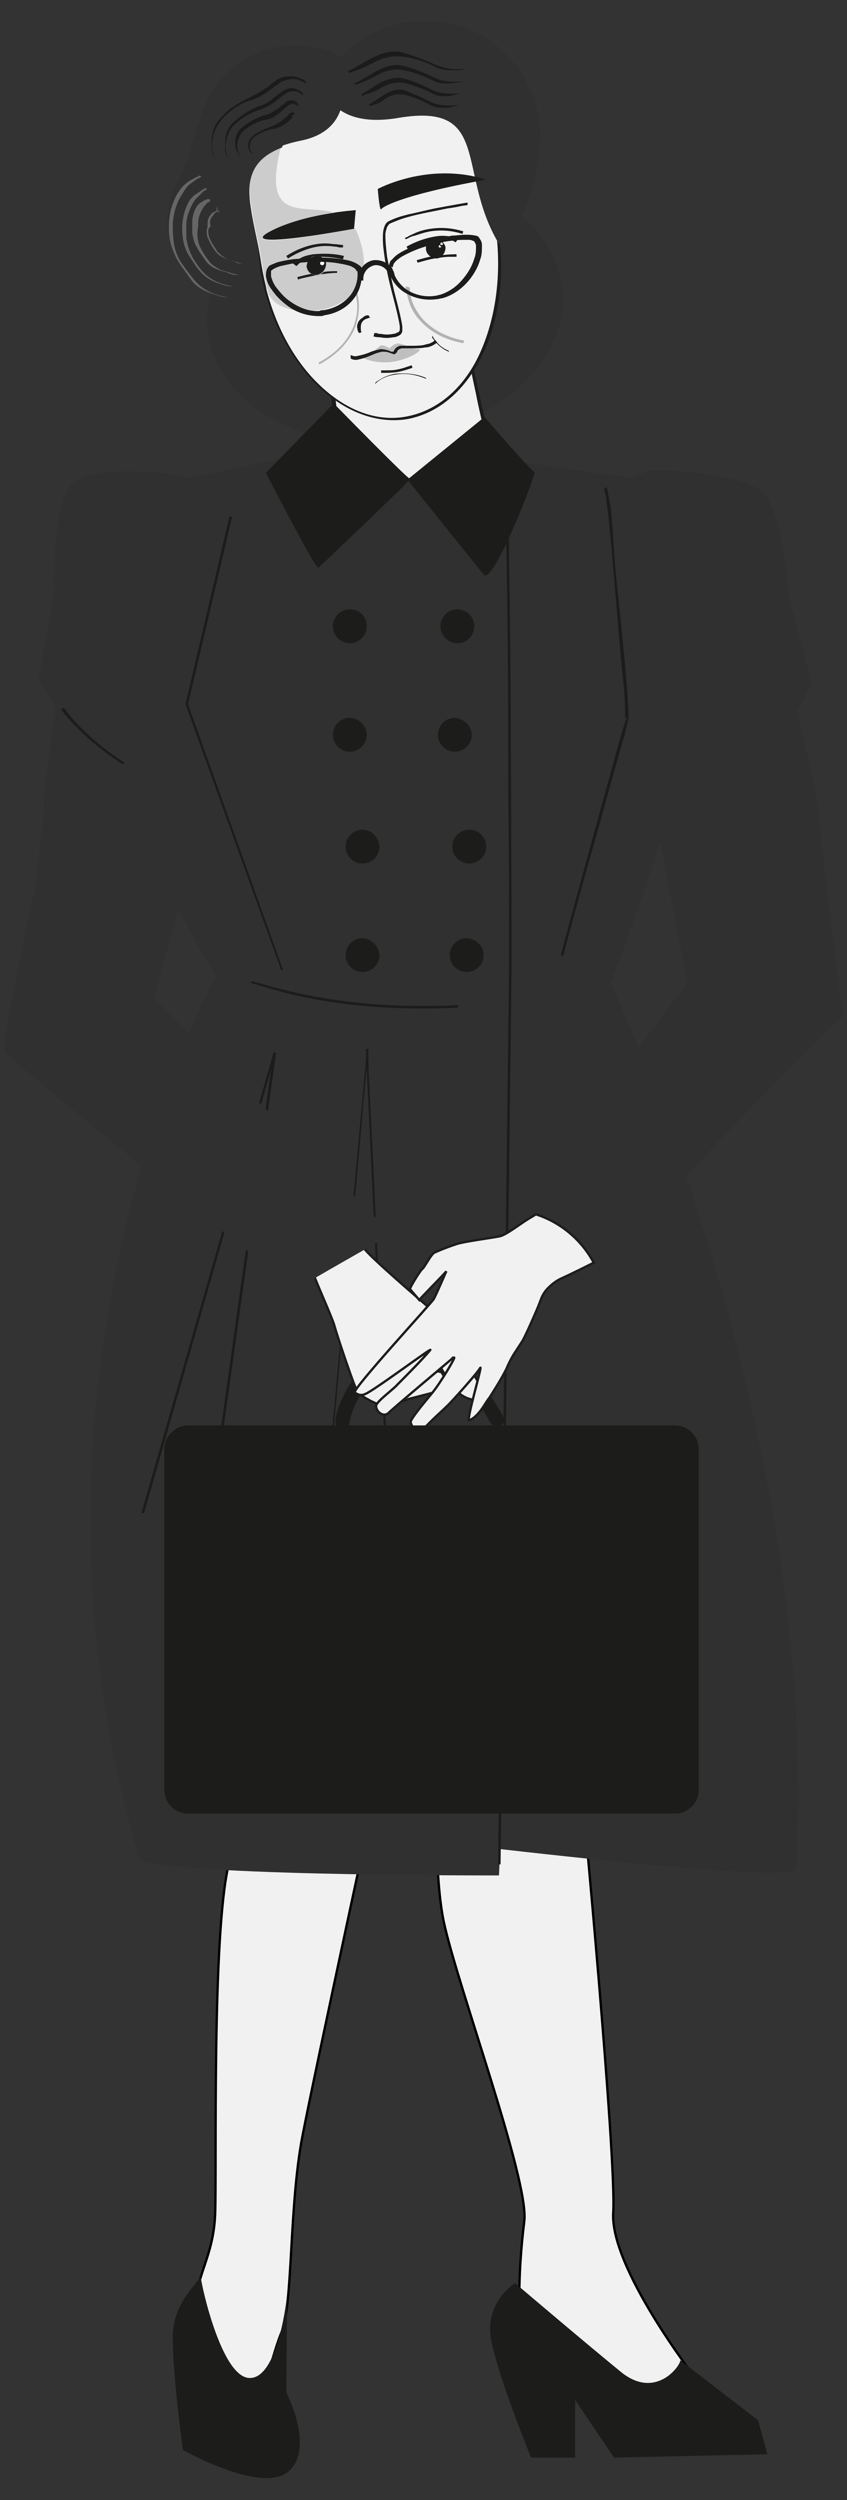 <?xml version="1.0" encoding="utf-8"?>
<!-- Generator: Adobe Illustrator 25.4.1, SVG Export Plug-In . SVG Version: 6.00 Build 0)  -->
<!DOCTYPE svg PUBLIC "-//W3C//DTD SVG 1.1//EN" "http://www.w3.org/Graphics/SVG/1.1/DTD/svg11.dtd">
<svg version="1.1"
	 id="Warstwa_2_00000027581206423155484420000002814736523502428087_" xmlns:x="http://ns.adobe.com/Extensibility/1.0/" xmlns:i="http://ns.adobe.com/AdobeIllustrator/10.0/" xmlns:graph="http://ns.adobe.com/Graphs/1.0/"
	 xmlns="http://www.w3.org/2000/svg" xmlns:xlink="http://www.w3.org/1999/xlink" x="0px" y="0px" viewBox="0 0 100 295"
	 style="enable-background:new 0 0 100 295;" xml:space="preserve">
<rect x="0" y="0" width="100" height="295" fill="#333333" stroke="none"/>
<style type="text/css">
	.st0{fill:#303030;}
	.st1{fill:#F1F1F1;}
	.st2{fill:#A47B51;}
	.st3{fill:#1C1C1B;}
	.st4{fill:#F1F1F1;stroke:#000000;stroke-width:0.275;stroke-miterlimit:10;}
	.st5{fill:#BFBFBF;}
	.st6{fill:#B2B2B2;}
	.st7{fill:#1B1B1B;}
	.st8{fill:#FFFFFF;}
	.st9{fill:#CCCCCC;}
	.st10{fill:#666666;}
	.st11{fill:#F1F1F1;stroke:#1D1D1B;stroke-width:0.275;stroke-miterlimit:10;}
</style>
<g>
	<g>
		<g>
			<path class="st0" d="M63.6,14c1.1,7.4-3.9,14.3-11.3,15.4C44.9,30.5,38,25.4,36.9,18c-1.1-7.4,3.9-14.3,11.3-15.4c0,0,0,0,0.1,0
				C55.6,1.5,62.5,6.6,63.6,14"/>
			<path class="st0" d="M46.2,15.1c1,6.3-3.4,12.2-9.6,13.1c-6.3,1-12.2-3.4-13.1-9.6c-1-6.3,3.4-12.2,9.6-13.1c0,0,0,0,0.1,0
				C39.4,4.5,45.3,8.8,46.2,15.1"/>
		</g>
	</g>
	<path class="st1" d="M38.1,29.2L38.1,29.2L38.1,29.2z"/>
	<path class="st2" d="M38.1,29.2L38.1,29.2L38.1,29.2z"/>
	<polygon class="st3" points="38.1,29.2 38.1,29.2 38.1,29.3 38.1,29.3 38.2,29.2 38.2,29.2 38.2,29.2 38.1,29.2 	"/>
	<path class="st4" d="M51.8,201c0,0.7-1,18.3,0.6,25.8s10.1,30.5,9.5,35.3c-0.4,3.2-0.6,6.3-0.6,9.5c0,0,12.8,14.3,14.2,14
		s6.6-5,6.6-5s-10.1-13-9.7-19.5c0.4-6.5-3.7-49.8-3.7-49.8l-1-11.8"/>
	<path class="st4" d="M45.2,207.3c-0.1,0.5-7.9,36.5-9.5,44.8s-1.1,20.1-2.5,23.2c-1.3,3.1-2.3,10-5.8,8.4
		c-3.5-1.6-4.4-7.6-4.3-11.4c0-3.8,2.1-6,2.3-11c0.2-5-0.4-33,1.6-41.3c2-8.3,2.8-17.5,2.8-17.5"/>
	<path class="st3" d="M80.3,278.5c0.2,0.4-2.8,4.9-7.1,1.3c-4.4-3.6-12.4-10.4-12.4-10.4s-3.7,2.3-2.8,6.8s4.7,13.8,4.7,13.8h5.2
		v-6.8l4.6,6.8l18.1-0.4l-1.1-4L80.3,278.5z"/>
	<path class="st3" d="M33.9,270.8c0,0-1,10-4.5,9.8s-6-12.6-5.7-12.2c0.4,0.4-3.2,2.9-3.3,7.1s1.2,13.6,1.2,13.6s9.4,5.3,12.5,2.5
		s-0.3-9.3-0.3-9.3L33.9,270.8z"/>
	<path class="st0" d="M40.7,60.7c0,0.3-3.6,53.9-3.4,54.5c0.3,0.6,2.3,100.7,2.5,100.7c0.3,0,54,6.9,54.2,4.6
		C96.9,168.1,72.1,116,72.1,116s22.6-57.3,6.2-59.2s-20.5-3.1-20.5-3.1L41.2,58L40.7,60.7z"/>
	<path class="st0" d="M66.3,33.3c1.5,8.5-7,16.8-18.6,18.6C36.2,53.6,25.9,48,24.6,39.5c-1.3-8.5,7-16.9,18.6-18.6
		C54.6,19.3,64.8,24.9,66.3,33.3"/>
	<path class="st1" d="M38.9,44.4l1.4,11.4l9.6,9c0,0,8.3-11.6,8-11.8C57.6,52.8,55,40,55,40"/>
	<path class="st3" d="M38.8,44.4l1.4,11.4l9.7,9.2l0.1-0.2c0,0,2-2.8,4.1-5.7c1-1.4,2-2.9,2.8-4c0.4-0.6,0.7-1,0.9-1.4
		c0.1-0.2,0.2-0.3,0.3-0.5c0-0.1,0-0.1,0.1-0.2c0-0.1,0-0.1,0-0.2c0,0,0-0.1-0.1-0.1L58,53l0.1-0.1l0,0L58,53l0.1-0.1c0,0,0,0,0-0.1
		c-0.1-0.1-0.1-0.5-0.3-0.9c-0.4-1.5-1-4.5-1.6-7.1c-0.3-1.3-0.5-2.5-0.7-3.4c-0.2-0.9-0.3-1.4-0.3-1.4l-0.3,0.1
		c0,0,0.6,3.2,1.3,6.4c0.3,1.6,0.7,3.2,1,4.5c0.1,0.6,0.3,1.1,0.4,1.5c0,0.2,0.1,0.3,0.1,0.5c0,0.1,0,0.1,0.1,0.1l0,0.1
		c0,0,0,0,0.1,0.1l0.1-0.1l-0.1,0c0,0,0,0.1,0.1,0.1l0.1-0.1l-0.1,0l0.1,0h-0.1v0l0.1,0h-0.1h0h0l0,0h0h0v0c0,0.1-0.1,0.2-0.1,0.3
		c-0.3,0.5-0.9,1.5-1.7,2.6c-1.2,1.7-2.7,3.9-4,5.7l-1.6,2.2l-0.6,0.9l0.1,0.1l0.1-0.1l-9.5-9l-1.4-11.3L38.8,44.4z"/>
	<path class="st0" d="M56.9,59.8c0,0.3,3.6,53.9,3.4,54.5c-0.3,0.6-1.1,107-1.4,107s-41.8,0.1-42.5-2.1c-16.9-57.3,9.1-104,9.1-104
		s-19.7-31.6-12.5-47s28.2-12,28.2-12L56.4,57L56.9,59.8z"/>
	<path class="st1" d="M58.6,26.8c1.7,11.3-3.2,21.4-10.9,22.5s-15.3-7.1-17-18.4c-0.6-3.8-1.9-8-1.2-11.2c1.5-6.4,7-10.5,12.1-11.3
		c5-0.7,11.9,1.4,15.2,6.8C58.7,18.2,58,22.8,58.6,26.8"/>
	<path class="st3" d="M58.6,26.8l-0.1,0c0.8,5.6,0,10.9-1.9,15s-5.1,6.8-8.9,7.4c-3.8,0.6-7.6-1.2-10.7-4.5
		c-3.1-3.3-5.4-8.2-6.2-13.8c-0.3-2.1-0.9-4.3-1.2-6.4c-0.3-1.7-0.3-3.4,0-4.8c1.5-6.4,6.9-10.5,12-11.2c2.5-0.4,5.4,0,8.2,1.1
		s5.3,3,6.9,5.7c0.6,1.1,1,2.3,1.1,3.5c0.4,2.5,0.2,5.4,0.6,8L58.6,26.8l0.1,0c-0.4-2.6-0.3-5.5-0.6-8c-0.1-1.3-0.5-2.5-1.2-3.6
		c-1.7-2.7-4.3-4.6-7-5.8S44.1,8,41.6,8.3c-5.2,0.8-10.7,4.9-12.2,11.4c-0.3,1.5-0.3,3.1,0,4.9c0.3,2.1,0.9,4.3,1.2,6.4
		c0.8,5.7,3.2,10.6,6.3,13.9c3.1,3.3,7,5.1,10.9,4.6c3.9-0.6,7.1-3.4,9.1-7.5s2.8-9.5,1.9-15.1L58.6,26.8z"/>
	<path class="st3" d="M55.2,23.9c0,0-1.8,0.3-3.9,0.7c-1,0.2-2.1,0.5-3.1,0.7c-0.8,0.2-1.5,0.4-2.3,0.8c-0.2,0.1-0.4,0.3-0.5,0.6
		c-0.2,0.5-0.2,1-0.2,1.5c0,0.7,0.1,1.4,0.2,2.1c0.2,1.5,0.6,3.2,1,4.7c0.4,1.5,0.7,2.8,0.8,3.5c0,0.1,0,0.2,0,0.4
		c0,0.1-0.1,0.3-0.2,0.3c-0.2,0.1-0.4,0.2-0.6,0.2c-0.5,0.1-0.9,0.1-1.4,0c-0.2,0-0.4,0-0.5-0.1l-0.2,0h-0.1l-0.1,0.4
		c0,0,0.3,0.1,0.8,0.1c0.5,0.1,1,0.1,1.5,0c0.3,0,0.5-0.1,0.7-0.2c0.2-0.1,0.4-0.3,0.4-0.6c0-0.2,0-0.3,0-0.5
		c-0.1-0.7-0.4-2-0.8-3.5s-0.7-3.2-1-4.7c-0.1-0.9-0.2-1.7-0.2-2.6c0-0.3,0.1-0.6,0.2-0.9c0.1-0.2,0.2-0.3,0.3-0.4
		c0.7-0.3,1.4-0.6,2.2-0.8c1.4-0.4,3.2-0.7,4.6-1c0.7-0.1,1.3-0.2,1.7-0.3l0.7-0.1L55.2,23.9z"/>
	<path class="st3" d="M42,24.8c0,0-6.4,0.4-10.3,2.6S41.8,27,41.8,27L42,24.8z"/>
	<path class="st3" d="M40.4,28.9L40.4,28.9L40.4,28.9L40.4,28.9C40.4,28.9,40.4,28.9,40.4,28.9c-0.3,0-0.7-0.1-1.2-0.1
		c-0.6,0-1.3,0-1.9,0.1c-1.3,0.2-2.5,0.7-3.6,1.4l0.2,0.3c1.1-0.7,2.3-1.2,3.5-1.4c0.7-0.1,1.3-0.1,2,0c0.3,0,0.5,0.1,0.6,0.1l0.2,0
		c0.1,0,0.1,0,0.2,0L40.4,28.9z"/>
	<path class="st5" d="M42.9,42.1c0.6,0,1.7-1.1,2-1.3s1.1,0.3,1.1,0.3s0.6-0.8,1.4-0.5c0.8,0.2,1.3,0.6,2,0.6c0.7,0-1,1.2-3.1,1.5
		S42.3,42.1,42.9,42.1"/>
	<path class="st3" d="M45,44c0.6,0,1.3,0,1.9-0.1c0.6-0.1,1.2-0.3,1.8-0.5l-0.1-0.3c-0.6,0.2-1.1,0.4-1.7,0.5
		c-0.4,0.1-0.9,0.1-1.3,0.1c-0.2,0-0.3,0-0.4,0H45h0L45,44z"/>
	<path class="st3" d="M35.3,33l0.2-0.1c0.4-0.1,1.3-0.3,2.3-0.5c0.7-0.1,1.4-0.2,2.1-0.2V32c-0.7,0-1.4,0.1-2.1,0.2
		c-0.9,0.1-1.7,0.3-2.6,0.5L35.3,33z"/>
	<path class="st3" d="M35,31.4c0.2-0.2,0.4-0.4,0.6-0.5c0.5-0.2,1-0.4,1.5-0.5c1.1-0.1,2.3-0.1,3.4,0.2l0.1-0.4
		c-1.2-0.3-2.4-0.3-3.6-0.2c-0.6,0.1-1.1,0.2-1.6,0.5c-0.3,0.2-0.6,0.4-0.8,0.6L35,31.4z"/>
	<path class="st0" d="M40,8.3c0.2,0,2.5,6.9-4.5,8.3c-10.8,2.2-3.8,9.5-4.9,18.2C30,39.1,15.1,31.6,21.2,21C24.2,16,22.1,4.7,40,8.3
		"/>
	<path class="st0" d="M38.1,9.4c-0.2,0.1,0.4,6,9,4.5c10.9-1.8,6.8,6.3,11.7,14.7c1.1,2,6.6-9.4,4.2-14.7
		C61.6,10.7,54.7-3.5,38.1,9.4"/>
	<path class="st6" d="M47.9,33.8c0,0.2,0,0.4,0.1,0.6c0.2,1.2,0.6,2.3,1.4,3.2c1,1.2,2.6,2.4,5.3,2.9l0.1-0.3
		c-2.6-0.5-4.2-1.7-5.1-2.8c-0.7-0.9-1.2-1.9-1.3-3c0-0.3,0-0.5-0.1-0.5L47.9,33.8z"/>
	<path class="st6" d="M42,34.8c0,0.1,0.1,0.2,0.1,0.5c0.2,1.1,0,2.3-0.4,3.3c-0.6,1.4-1.7,2.9-4.1,4.2l0.1,0.2
		c2.4-1.3,3.6-2.9,4.2-4.3c0.4-1.1,0.6-2.3,0.4-3.5c0-0.2-0.1-0.4-0.1-0.6L42,34.8z"/>
	<path class="st3" d="M43.5,37.2c-0.3,0-0.5,0.1-0.7,0.3c-0.2,0.1-0.4,0.3-0.5,0.5c-0.1,0.2-0.2,0.5-0.1,0.8c0,0.2,0.1,0.4,0.2,0.5
		l0.3-0.1c-0.1-0.1-0.1-0.3-0.1-0.5c0-0.2,0-0.4,0.1-0.6c0.1-0.2,0.3-0.4,0.6-0.5c0.1,0,0.2-0.1,0.3-0.1l0.1,0h0l0,0L43.5,37.2z"/>
	<path class="st3" d="M41.4,42.3c0.3,0.2,0.7,0.2,1,0.1c0.5-0.1,1-0.3,1.5-0.5c0.4-0.2,0.8-0.3,1.2-0.4c0.3,0,0.6,0,0.8,0.1
		c0.1,0,0.2,0.1,0.3,0.1c0.1,0,0.2,0.1,0.3,0.1c0.1,0,0.1,0,0.2-0.1c0.1,0,0.1-0.1,0.2-0.2c0-0.1,0.1-0.2,0.1-0.2
		c0.1-0.1,0.2-0.1,0.4-0.2c0.2,0,0.7,0,1.2,0c0.5,0,1.1,0,1.6-0.1c0.3,0,0.6-0.1,0.8-0.2c0.2-0.1,0.4-0.2,0.6-0.4l-0.3-0.2
		c-0.1,0.1-0.3,0.2-0.5,0.3c-0.2,0.1-0.5,0.1-0.7,0.2c-0.5,0.1-1.1,0.1-1.6,0.1c-0.4,0-0.8,0-1.2,0c-0.2,0-0.3,0.1-0.5,0.2
		c-0.1,0.1-0.2,0.2-0.3,0.4c0,0,0,0.1-0.1,0.1c0,0,0,0,0,0c-0.1,0-0.1,0-0.2,0c-0.4-0.2-0.9-0.3-1.3-0.3c-0.4,0.1-0.9,0.2-1.3,0.4
		c-0.5,0.2-0.9,0.3-1.4,0.4c-0.3,0.1-0.5,0-0.8-0.1L41.4,42.3z"/>
	<path class="st3" d="M38.5,31.2c0.1,0.6-0.3,1.2-0.9,1.3c-0.6,0.1-1.2-0.3-1.3-0.9s0.3-1.2,0.9-1.3c0,0,0,0,0,0
		C37.8,30.1,38.4,30.6,38.5,31.2"/>
	<path class="st3" d="M47.8,28.2c0.1,0,0.1,0,0.2,0c0.2-0.1,0.5-0.3,1-0.4c0.6-0.2,1.2-0.4,1.8-0.5c1.3-0.2,2.5-0.1,3.8,0.3l0.1-0.3
		c-1.3-0.4-2.6-0.5-3.9-0.3c-0.7,0.1-1.4,0.3-2,0.6c-0.2,0.1-0.5,0.2-0.6,0.3l-0.2,0.1l-0.1,0h0l0,0l0,0l0,0l0,0L47.8,28.2z"/>
	<path class="st3" d="M53.9,30c-0.9,0-1.7,0.1-2.6,0.2c-0.7,0.1-1.4,0.3-2.1,0.5l0.1,0.3c0.7-0.2,1.4-0.4,2-0.5
		c0.7-0.1,1.3-0.2,1.8-0.2c0.2,0,0.4,0,0.6,0h0.2L53.9,30z"/>
	<path class="st3" d="M54,28.3c-0.3-0.2-0.6-0.3-0.9-0.4c-0.6-0.1-1.1-0.1-1.7,0c-1.2,0.2-2.3,0.6-3.4,1.2l0.2,0.4
		c1-0.6,2.1-1,3.2-1.2c0.5-0.1,1-0.1,1.6,0c0.3,0,0.5,0.1,0.8,0.3L54,28.3z"/>
	<path class="st3" d="M50.3,29.5c0.1,0.6,0.7,1,1.3,1c0.6-0.1,1-0.7,1-1.3c-0.1-0.6-0.7-1-1.3-1c0,0,0,0,0,0
		C50.6,28.3,50.2,28.8,50.3,29.5"/>
	<path class="st3" d="M44.3,45.3c0.1-0.1,0.1-0.1,0.2-0.2c0.6-0.5,1.4-0.8,2.2-0.9c1.2-0.2,2.4,0,3.6,0.5l0-0.1
		c-1.1-0.5-2.4-0.6-3.6-0.5c-0.6,0.1-1.2,0.3-1.7,0.6c-0.2,0.1-0.3,0.2-0.5,0.3C44.4,45.1,44.3,45.1,44.3,45.3L44.3,45.3z"/>
	<path class="st3" d="M51,39.8c0,0,0.8,1.3,2,1.7l0-0.1c-0.5-0.2-1-0.5-1.4-1c-0.1-0.2-0.3-0.3-0.4-0.5l-0.1-0.2l0-0.1L51,39.8z"/>
	<path class="st0" d="M34.4,55.1l-0.9-0.8c0,0,0-0.3,0-0.3C32,54.3,22.3,56.6,22,56.3c-0.3-0.3-10.7-1.7-13.3,0.6S6.4,69.6,6.4,69.6
		S4.6,79.8,4.6,80c0,0.3,2,3.4,2,3.4s-1.4,9.5-1.4,11.2c0,1.7-1,9.9-1,9.9s-4.3,19.6-3.6,19.6s12.8,3.1,12.8,3.1s4.8-9.1,4.8-9.4
		c0-0.3,5.8-20.9,5.8-20.9L34.4,55.1z"/>
	<path class="st3" d="M56,73.9c0,1.1-0.9,2-2,2c-1.1,0-2-0.9-2-2s0.9-2,2-2c0,0,0,0,0,0C55.1,71.9,56,72.8,56,73.9
		C56,73.9,56,73.9,56,73.9"/>
	<path class="st3" d="M43.3,73.9c0,1.1-0.9,2-2,2c-1.1,0-2-0.9-2-2c0-1.1,0.9-2,2-2c0,0,0,0,0,0C42.5,71.9,43.3,72.8,43.3,73.9
		C43.3,73.9,43.3,73.9,43.3,73.9"/>
	<path class="st3" d="M55.7,86.7c0,1.1-0.9,2-2,2c-1.1,0-2-0.9-2-2c0-1.1,0.9-2,2-2c0,0,0,0,0,0C54.8,84.8,55.7,85.7,55.7,86.7"/>
	<path class="st3" d="M43.3,86.7c0,1.1-0.9,2-2,2c-1.1,0-2-0.9-2-2c0-1.1,0.9-2,2-2c0,0,0,0,0,0C42.5,84.8,43.3,85.7,43.3,86.7
		L43.3,86.7"/>
	<path class="st3" d="M57.4,99.9c0,1.1-0.9,2-2,2c-1.1,0-2-0.9-2-2c0-1.1,0.9-2,2-2c0,0,0,0,0,0C56.5,97.9,57.4,98.8,57.4,99.9
		C57.4,99.9,57.4,99.9,57.4,99.9"/>
	<path class="st3" d="M44.8,99.9c0,1.1-0.9,2-2,2c-1.1,0-2-0.9-2-2c0-1.1,0.9-2,2-2c0,0,0,0,0,0C43.9,97.9,44.7,98.8,44.8,99.9
		C44.8,99.9,44.8,99.9,44.8,99.9"/>
	<path class="st3" d="M57.1,112.7c0,1.1-0.9,2-2,2c-1.1,0-2-0.9-2-2c0-1.1,0.9-2,2-2c0,0,0,0,0,0C56.2,110.8,57.1,111.6,57.1,112.7"
		/>
	<path class="st3" d="M44.8,112.7c0,1.1-0.9,2-2,2c-1.1,0-2-0.9-2-2c0-1.1,0.9-2,2-2c0,0,0,0,0,0C43.9,110.8,44.7,111.6,44.8,112.7"
		/>
	<path class="st3" d="M39.4,47.6c-0.3,0.3-8,8.2-8,8.2s5.9,11.5,6.2,11.2c0.3-0.3,11.1-10.5,10.8-10.5S39.4,47.6,39.4,47.6"/>
	<path class="st3" d="M59.5,56.8L59.5,56.8L59.5,56.8L59.5,56.8L59.5,56.8L59.5,56.8C59.5,56.8,59.5,56.8,59.5,56.8
		c0,0.2,0.1,0.6,0.1,1.2c0.2,4.2,0.4,18.3,0.4,31.3c0,6.5,0.1,12.7,0.1,17.4c0,2.3,0,4.2,0,5.5c0,1.3,0,2.1,0,2.1l0,0L58.8,220h0.3
		l1.3-105.8l0,0c0,0,0-14.1-0.1-28.4c0-7.1-0.1-14.3-0.2-19.7c0-2.7-0.1-5-0.1-6.7c0-0.8-0.1-1.5-0.1-1.9c0-0.2,0-0.4,0-0.6
		c0-0.1,0-0.1,0-0.2c0,0,0-0.1,0-0.1L59.5,56.8z"/>
	<path class="st7" d="M55,8.1c-1.2,0.2-2.5,0-3.7-0.5c-1.2-0.6-2.5-1-3.7-1.4c-1.2-0.3-2.3,0-3.4,0.5s-2,1.2-3.1,1.7
		c0,0,0,0.1,0,0.1s0.1,0.1,0.1,0.1C42.1,8.3,43,8,43.9,7.5c1.2-0.7,2.5-1,3.8-0.8c1.3,0.2,2.5,0.6,3.7,1.2c0.8,0.4,1.6,0.4,2.5,0.4
		C54.2,8.3,54.6,8.3,55,8.1L55,8.1L55,8.1z"/>
	<path class="st7" d="M54.7,9.6c-1.2,0.1-2.4,0.1-3.5-0.5c-1.1-0.5-2.3-1-3.5-1.3c-1.1-0.3-2.1,0-3.1,0.5c-0.9,0.5-1.8,1.1-2.7,1.5
		c0,0,0,0.1,0,0.1c0,0.1,0.1,0.1,0.1,0.1c0.8-0.3,1.6-0.6,2.3-1c1-0.6,2.2-1,3.4-0.7c1.2,0.2,2.4,0.7,3.4,1.2
		c0.8,0.4,1.5,0.4,2.4,0.3C53.9,9.8,54.3,9.7,54.7,9.6L54.7,9.6L54.7,9.6z"/>
	<path class="st7" d="M54.4,11c-1.2,0.1-2.4,0.1-3.4-0.4c-1-0.5-2.1-1-3.2-1.3c-1-0.3-1.9,0-2.8,0.4c-0.8,0.4-1.5,1-2.3,1.4
		c0,0,0,0.1,0,0.1c0,0.1,0.1,0.1,0.1,0.1c0.7-0.3,1.3-0.4,2-0.8c0.9-0.6,1.9-0.9,3-0.7c1.1,0.3,2.2,0.7,3.2,1.2
		c0.7,0.4,1.5,0.4,2.3,0.3C53.6,11.2,54,11.1,54.4,11L54.4,11L54.4,11z"/>
	<path class="st7" d="M54.1,12.4c-1.2,0.1-2.3,0.1-3.3-0.4c-1-0.5-1.9-0.9-2.9-1.3c-0.9-0.3-1.7,0-2.4,0.4c-0.7,0.4-1.3,0.9-1.9,1.2
		c0,0,0,0.1,0,0.1c0,0.1,0.1,0.1,0.1,0.1c0.6-0.2,1.1-0.3,1.6-0.7c0.7-0.6,1.7-0.8,2.6-0.6c1,0.3,2,0.7,2.9,1.2
		c0.7,0.4,1.4,0.3,2.2,0.3C53.3,12.6,53.7,12.6,54.1,12.4L54.1,12.4L54.1,12.4z"/>
	<path class="st7" d="M29.9,18.2c-0.1-0.1-0.2-0.3-0.3-0.4c-0.1-0.2-0.1-0.4-0.1-0.6c0-0.4,0.2-0.8,0.6-1.1c0.3-0.2,0.7-0.4,1.1-0.6
		c0.4-0.1,0.8-0.3,1.2-0.3c0.3-0.1,0.7-0.2,1-0.4c0.3-0.2,0.6-0.4,0.9-0.7c0.1-0.1,0.2-0.2,0.2-0.3c0,0,0-0.1,0-0.1l0-0.1
		c0-0.1,0.1-0.1,0.2,0c0,0,0,0,0.1,0.1c0,0,0-0.1,0-0.1c0,0,0-0.1,0-0.1c0-0.1-0.1-0.2-0.3-0.2c-0.1,0-0.1,0-0.2,0
		c-0.1,0-0.1,0.1-0.2,0.2c-0.1,0.2-0.3,0.3-0.4,0.4c-0.2,0.1-0.4,0.3-0.5,0.4c-0.3,0.2-0.7,0.4-1.1,0.6c-0.4,0.1-0.8,0.3-1.2,0.5
		c-0.4,0.2-0.8,0.4-1.1,0.7c-0.5,0.4-0.6,1-0.4,1.6C29.5,17.9,29.6,18.1,29.9,18.2L29.9,18.2L29.9,18.2z"/>
	<path class="st7" d="M28.4,18.5c-0.1-0.2-0.3-0.5-0.3-0.7C28,17.5,28,17.2,28,17c0.1-0.6,0.3-1.1,0.7-1.5c0.8-0.7,1.7-1.2,2.8-1.4
		c0.4-0.1,0.8-0.2,1.1-0.5c0.3-0.2,0.7-0.5,1-0.8c0.2-0.1,0.3-0.3,0.4-0.3c0.1-0.1,0.2-0.2,0.4-0.2c0.3-0.1,0.6,0,0.8,0.2
		c0,0,0,0,0-0.1c0,0,0-0.1,0-0.1c-0.3-0.5-0.9-0.6-1.4-0.3c0,0-0.1,0.1-0.1,0.1c-0.2,0.2-0.4,0.3-0.6,0.5c-0.2,0.2-0.4,0.3-0.6,0.4
		c-0.4,0.3-0.8,0.5-1.3,0.6c-1,0.3-2,0.9-2.8,1.6c-0.6,0.6-0.7,1.4-0.6,2.2C28,17.9,28.1,18.2,28.4,18.5L28.4,18.5L28.4,18.5z"/>
	<path class="st7" d="M27,18.8c-0.2-0.3-0.3-0.7-0.3-1c-0.1-0.4-0.1-0.7,0-1.1c0.1-0.7,0.4-1.4,0.9-1.9c0.9-0.9,2-1.5,3.2-1.9
		c0.9-0.3,1.6-0.8,2.3-1.4c0.4-0.3,0.8-0.6,1.2-0.7c0.5-0.1,1,0,1.4,0.4c0,0,0,0,0.1-0.1c0-0.1,0-0.1,0-0.1
		c-0.3-0.3-0.8-0.5-1.2-0.6c-0.5,0-0.9,0.1-1.3,0.4c-0.3,0.2-0.5,0.4-0.7,0.5c-0.2,0.2-0.4,0.3-0.6,0.5c-0.4,0.3-0.9,0.6-1.4,0.7
		c-1.2,0.5-2.3,1.2-3.2,2.1c-0.7,0.7-0.9,1.8-0.8,2.8C26.5,17.9,26.7,18.4,27,18.8L27,18.8L27,18.8z"/>
	<path class="st7" d="M25.5,19.1c-0.2-0.4-0.3-0.9-0.4-1.3c-0.1-0.4-0.1-0.9,0-1.3c0.1-0.9,0.5-1.7,1-2.3c0.5-0.6,1.1-1.1,1.7-1.5
		c0.6-0.4,1.2-0.7,1.9-0.9c1-0.3,1.8-0.9,2.6-1.5c0.2-0.2,0.5-0.3,0.7-0.5c0.3-0.2,0.6-0.3,1-0.4c0.7-0.2,1.4,0,2,0.4
		c0,0,0.1,0,0.1-0.1c0-0.1,0-0.1,0-0.1c-0.8-0.6-1.8-0.7-2.7-0.5c-0.3,0.1-0.6,0.2-0.8,0.4c-0.3,0.2-0.6,0.4-0.8,0.6
		c-0.2,0.2-0.5,0.3-0.7,0.5c-0.5,0.3-1,0.6-1.6,0.9c-0.6,0.3-1.3,0.6-1.8,1c-0.7,0.4-1.3,1-1.8,1.6c-0.8,0.9-1,2.1-0.9,3.4
		C25,17.9,25.2,18.5,25.5,19.1L25.5,19.1L25.5,19.1z"/>
	<path class="st0" d="M62.8,68.2c0,0,2.5-9.5,2.5-9.5c1.6,0.2,10.8-2.8,11.1-3.1s10.5,0.1,13.3,2.2c2.8,2,3.4,12.5,3.4,12.5
		s2.7,9.9,2.7,10.2S94.1,84,94.1,84s2.3,9.3,2.4,11s3,25,3,25c-2.2,1.2-31.9,32.8-29.3,31c0.5-0.4-8.9-8.9-8.9-8.9
		s19.8-25.9,19.8-26.1c0-0.3-3.2-17-3.2-17"/>
	<path class="st3" d="M57.2,49.2l-9.1,7.4l9,11.2c1.1,1.4,6.3-12.1,6-12.1S57.2,49.2,57.2,49.2"/>
	<path class="st8" d="M52.3,28.8c0,0.1-0.1,0.1-0.2,0.1c-0.1,0-0.1,0-0.1-0.1c0-0.1,0-0.1,0.1-0.2C52.2,28.7,52.3,28.7,52.3,28.8
		C52.3,28.8,52.3,28.8,52.3,28.8"/>
	<path class="st8" d="M52.1,29.1c0,0.1-0.1,0.1-0.2,0.1c-0.1,0-0.1,0-0.1-0.1c0-0.1,0-0.1,0.1-0.2C52,29,52,29.1,52.1,29.1
		C52.1,29.1,52.1,29.1,52.1,29.1"/>
	<path class="st0" d="M35.9,10.4c-0.1,0-0.2,0.1-0.4,0.3c0.1,0.1,0.2,0.1,0.2,0.2c0,0,0,0.1,0,0.1s0,0.1-0.1,0.1s0,0,0,0
		c-0.1-0.1-0.2-0.2-0.3-0.2c-0.2,0.3-0.4,0.7-0.5,1c0.2,0.1,0.3,0.2,0.4,0.3c0,0,0,0.1,0,0.1c0,0,0,0.1,0,0.1l0,0
		c-0.1-0.2-0.3-0.3-0.5-0.3c-0.1,0.4-0.3,0.8-0.5,1.3l0,0c0-0.1,0.1-0.1,0.2-0.2c0,0,0,0,0.1,0c0,0,0.1,0,0.1,0
		c0.1,0,0.2,0.1,0.3,0.2c0,0,0,0.1,0,0.1c0,0,0,0.1,0,0.1l0,0c0-0.1-0.1-0.1-0.1-0.1c0,0-0.1,0-0.1,0.1l0,0.1c0,0,0,0.1,0,0.1
		c-0.1,0.1-0.2,0.2-0.2,0.3L34,14.5c0,0.1,0,0.2-0.1,0.2c0.2-0.1,0.5-0.2,0.7-0.3C36.2,14,36.6,10.3,35.9,10.4"/>
	<path class="st7" d="M34.5,13.3C34.5,13.4,34.5,13.4,34.5,13.3c-0.1,0.1-0.2,0.1-0.2,0.2c0,0,0,0,0,0c-0.1,0.3-0.2,0.6-0.3,0.9
		l0.3-0.3c0.1-0.1,0.2-0.2,0.2-0.3c0,0,0-0.1,0-0.1l0-0.1c0,0,0.1-0.1,0.1-0.1c0,0,0.1,0,0.1,0.1c0,0,0-0.1,0-0.1c0,0,0-0.1,0-0.1
		c0-0.1-0.1-0.2-0.3-0.2C34.6,13.4,34.6,13.4,34.5,13.3"/>
	<path class="st0" d="M30.5,30.2c0.1,0.5,0.1,0.9,0.1,1.4l0.2,0.7c-0.1-0.4-0.2-0.9-0.2-1.4C30.6,30.7,30.5,30.5,30.5,30.2"/>
	<path class="st9" d="M33.2,17.2c-2.3,0.9-3.4,2.1-3.7,3.7c-0.1,1.2,0,2.4,0.2,3.6c0.3,2.1,0.9,4.3,1.2,6.4c0.2,1.1,0.4,2.2,0.7,3.3
		c0,0.1,0.1,0.2,0.1,0.4c0.6,1.7,3.3,2.4,5.9,2c3.6-0.5,7-3.4,4.5-9.3c-0.1-0.2-0.2-0.3-0.3-0.5l0,0.2c0,0-2.3,0.4-4.7,0.8
		c-3.7,0.6-7.8,1-5.4-0.4c2.4-1.3,5.6-2,7.8-2.3C35.9,24,30.8,26.5,33.2,17.2"/>
	<path class="st9" d="M33.9,30.5l-0.2-0.3c1.1-0.7,2.4-1.2,3.7-1.4c0.6-0.1,1.2-0.1,1.9-0.1c0.5,0,0.9,0.1,1.1,0.1h0.1l0,0l0,0
		l0,0.3c-0.1,0-0.1,0-0.2,0l-0.2,0c-0.2,0-0.4-0.1-0.6-0.1c-0.7-0.1-1.4-0.1-2,0C36.2,29.4,35,29.8,33.9,30.5"/>
	<path class="st9" d="M35,31.4l-0.4-0.3c0.2-0.3,0.5-0.5,0.8-0.6c0.5-0.3,1.1-0.4,1.6-0.5c1.2-0.1,2.4-0.1,3.6,0.2l-0.1,0.4
		c-0.8-0.2-1.7-0.3-2.6-0.3c0.5,0.3,0.7,1,0.4,1.5c0,0.1-0.1,0.2-0.2,0.2c0.6-0.1,1.1-0.1,1.7-0.1v0.3c-0.7,0-1.4,0.1-2.1,0.2l0,0
		c-0.8,0.1-1.6,0.3-2.3,0.5L35.3,33l-0.1-0.3c0,0,0.7-0.2,1.7-0.4c-0.5-0.3-0.7-1-0.4-1.5c0.1-0.1,0.1-0.2,0.2-0.3
		c-0.3,0.1-0.7,0.2-1,0.4C35.4,31,35.1,31.2,35,31.4"/>
	<path class="st3" d="M29.5,20.9c-0.6,2.5,0.6,5.7,1,9.3c0,0.2,0.1,0.5,0.1,0.7c0.1,0.5,0.1,0.9,0.2,1.4c0.2,0.7,0.5,1.3,0.7,1.9
		c-0.3-1.1-0.5-2.2-0.7-3.3c-0.3-2.1-0.9-4.3-1.2-6.4C29.4,23.3,29.4,22.1,29.5,20.9"/>
	<path class="st3" d="M37.4,28.8c-1.3,0.2-2.5,0.7-3.6,1.4l0.2,0.3c1.1-0.7,2.3-1.2,3.5-1.4c0.7-0.1,1.3-0.1,2,0
		c0.3,0,0.5,0.1,0.6,0.1l0.2,0c0.1,0,0.1,0,0.2,0l0-0.3v0l0,0h-0.1c-0.2,0-0.6-0.1-1.1-0.1C38.7,28.7,38,28.7,37.4,28.8"/>
	<path class="st3" d="M38.2,32.1c-0.4,0.4-0.9,0.5-1.4,0.2c-1,0.2-1.7,0.4-1.7,0.4l0.1,0.3l0.2-0.1c0.4-0.1,1.3-0.3,2.3-0.5l0,0
		c0.7-0.1,1.4-0.2,2.1-0.2V32C39.3,32,38.7,32,38.2,32.1"/>
	<path class="st3" d="M37,30c-0.6,0.1-1.1,0.2-1.6,0.5c-0.3,0.2-0.6,0.4-0.8,0.6l0.4,0.3c0.2-0.2,0.4-0.4,0.6-0.5
		c0.3-0.2,0.7-0.3,1-0.4c0.2-0.2,0.4-0.3,0.6-0.3c0.2,0,0.5,0,0.7,0.1c0.9,0,1.7,0.1,2.6,0.3l0.1-0.4C39.4,29.9,38.2,29.9,37,30"/>
	<path class="st0" d="M33.9,14.7c-1.3,0.6-2.9,2-4.1,3.5l0.1,0.1h0h0l0,0c-0.9,1.2-1.6,2.4-1.6,3.3c0,1.7,1.2,6.3,2.4,10.2
		c0-0.5-0.1-1-0.1-1.4c-0.4-3.6-1.6-6.9-1-9.3c0.4-1.6,1.4-2.8,3.7-3.7c0-0.1,0.1-0.2,0.1-0.3C33.5,16.1,33.7,15.3,33.9,14.7"/>
	<path class="st3" d="M37.2,30.2c-0.6,0.1-1,0.7-1,1.3c0.1,0.4,0.3,0.7,0.6,0.8c0.2,0.1,0.5,0.2,0.7,0.1c0.6-0.1,1-0.7,1-1.3
		c0-0.3-0.3-0.6-0.6-0.8C37.7,30.2,37.5,30.2,37.2,30.2"/>
	<path class="st7" d="M29.8,18.2L29.8,18.2L29.8,18.2L29.8,18.2L29.8,18.2L29.8,18.2"/>
	<path class="st7" d="M34.8,12c0,0.1-0.1,0.2-0.1,0.3c0.2,0,0.4,0.1,0.5,0.3l0,0c0,0,0,0,0-0.1c0,0,0-0.1,0-0.1
		C35.1,12.2,35,12.1,34.8,12"/>
	<path class="st7" d="M35.5,10.8c0,0.1-0.1,0.1-0.1,0.2c0.1,0.1,0.2,0.1,0.3,0.2l0,0c0,0,0,0,0.1-0.1c0,0,0-0.1,0-0.1
		C35.6,10.9,35.5,10.8,35.5,10.8"/>
	<path class="st8" d="M38.3,31c0,0.1-0.1,0.3-0.2,0.3c0,0,0,0,0,0c-0.2,0-0.3-0.1-0.3-0.2c0-0.2,0.1-0.3,0.2-0.3
		C38.1,30.8,38.2,30.9,38.3,31"/>
	<path class="st3" d="M42.5,32l-0.3,0c0.1,1-0.2,2-0.8,2.8c-0.8,1-1.9,1.6-3.2,1.8c-0.2,0-0.3,0-0.5,0.1c-1.4,0.1-2.8-0.6-3.8-1.4
		c-0.5-0.4-0.9-0.9-1.3-1.4c-0.3-0.4-0.5-0.9-0.6-1.3c0-0.2,0-0.4,0-0.6c0-0.1,0.1-0.1,0.2-0.2c0.3-0.2,0.6-0.3,0.9-0.4
		c0.5-0.1,0.9-0.2,1.4-0.3c1.6-0.2,3.3-0.3,5-0.1c0.6,0.1,1.3,0.2,1.9,0.4c0.2,0.1,0.4,0.2,0.5,0.3c0.1,0.1,0.2,0.2,0.2,0.3L42.5,32
		l0.3-0.1c0-0.2-0.2-0.5-0.4-0.6c-0.4-0.3-0.9-0.5-1.4-0.6c-1-0.2-2.1-0.3-3.1-0.3c-1.1,0-2.3,0.1-3.4,0.2c-0.6,0.1-1.3,0.2-1.9,0.4
		c-0.2,0.1-0.5,0.2-0.7,0.3c-0.2,0.1-0.3,0.3-0.4,0.5c-0.1,0.3-0.1,0.5-0.1,0.8c0.1,0.6,0.3,1.1,0.7,1.6c0.6,0.9,1.4,1.6,2.3,2.2
		c1,0.6,2.1,0.9,3.3,0.9c0.2,0,0.4,0,0.6-0.1c1.4-0.2,2.7-0.9,3.5-2c0.7-0.9,1-2.1,0.9-3.3L42.5,32z"/>
	<path class="st3" d="M46.1,31.5l-0.3,0c0.2,1.2,0.8,2.2,1.8,2.9c1.2,0.8,2.6,1.1,4,0.9c0.2,0,0.4-0.1,0.6-0.1
		c1.5-0.4,2.8-1.5,3.6-2.7c0.4-0.6,0.7-1.2,0.9-1.9c0.2-0.5,0.2-1.1,0.2-1.7c0-0.3-0.1-0.5-0.3-0.8c-0.1-0.2-0.3-0.3-0.5-0.3
		c-0.4-0.1-0.8-0.1-1.2-0.1c-0.5,0-1,0.1-1.5,0.1c-1.7,0.3-3.3,0.7-4.9,1.4c-0.7,0.3-1.3,0.6-1.8,1c-0.2,0.2-0.4,0.4-0.6,0.6
		c-0.1,0.2-0.2,0.5-0.2,0.7L46.1,31.5l0.3,0c0-0.1,0-0.2,0.1-0.4c0.2-0.3,0.6-0.6,0.9-0.8c0.9-0.5,1.8-0.9,2.8-1.2
		c1-0.3,2.1-0.6,3.2-0.7c0.6-0.1,1.2-0.1,1.8-0.1c0.2,0,0.4,0,0.6,0.1c0.1,0,0.2,0.1,0.2,0.1c0.1,0.2,0.2,0.3,0.2,0.5
		c0,0.5,0,1-0.2,1.5c-0.3,1-0.8,1.8-1.5,2.6c-0.7,0.8-1.6,1.4-2.6,1.7c-0.2,0-0.3,0.1-0.5,0.1c-1.2,0.2-2.5-0.1-3.5-0.8
		c-0.8-0.6-1.4-1.5-1.6-2.5L46.1,31.5z"/>
	<path class="st3" d="M42.9,33.1c-0.1-0.9,0.5-1.6,1.3-1.8c0.9-0.1,1.6,0.5,1.8,1.3l0.6-0.1c-0.2-1.2-1.3-1.9-2.5-1.8
		c-1.1,0.2-1.9,1.2-1.8,2.4L42.9,33.1z"/>
	<path class="st10" d="M28.8,31.1c-0.3,0-0.6-0.1-1-0.2c-0.3-0.1-0.6-0.2-0.9-0.3c-0.3-0.1-0.5-0.3-0.8-0.5
		c-0.2-0.2-0.5-0.4-0.6-0.7c-0.3-0.4-0.6-0.9-0.8-1.4c-0.1-0.4-0.2-0.9,0-1.1c0.1-0.2,0.2-0.2,0.2-0.2c-0.1-0.1-0.1-0.3-0.1-0.4
		c0-0.3,0.1-0.6,0.3-0.8c0.1-0.1,0.2-0.3,0.3-0.4c0.1,0,0.1-0.1,0.2-0.1l0.1,0l0,0l0,0l0-0.1l-0.1-0.2l-0.1-0.2l0-0.1l0,0l0,0
		l0.4,0.6h0c0,0-0.1,0.1-0.1,0.1c0,0,0-0.1,0-0.1c0,0,0-0.1-0.1-0.1c0.1-0.1,0.1-0.1,0-0.1c-0.1,0-0.1,0-0.2,0.1
		c-0.1,0.1-0.3,0.1-0.4,0.2c-0.2,0.2-0.4,0.4-0.5,0.7c-0.1,0.3-0.1,0.5-0.1,0.8c0,0.2,0,0.3-0.1,0.5c0,0.4,0,0.8,0.2,1.1
		c0.2,0.5,0.5,1,0.8,1.4c0.5,0.7,1.3,1,2.2,1.2C27.9,31.1,28.4,31.1,28.8,31.1L28.8,31.1L28.8,31.1z"/>
	<path class="st10" d="M28.2,32.4c-0.3,0-0.7-0.1-1-0.2c-0.3-0.1-0.6-0.2-1-0.3c-0.3-0.1-0.6-0.3-0.9-0.5c-0.3-0.2-0.5-0.4-0.7-0.7
		c-0.4-0.5-0.7-1-1-1.6c-0.2-0.5-0.3-1-0.3-1.6c0-0.3,0.1-0.6,0.1-0.9c0-0.3,0-0.7,0.1-1c0.1-0.4,0.3-0.8,0.5-1.1
		c0.1-0.2,0.3-0.3,0.4-0.5c0.1-0.1,0.2-0.1,0.3-0.2c0,0,0.1,0,0.1-0.1l0,0l0,0c0,0,0-0.1,0-0.1c0-0.1-0.1-0.1-0.1-0.1
		c-0.1,0-0.1,0-0.2,0c-0.1,0-0.2,0.1-0.3,0.1c-0.2,0.1-0.3,0.2-0.5,0.3c-0.3,0.2-0.6,0.6-0.7,0.9c-0.2,0.5-0.3,0.9-0.3,1.4
		c0,0.4,0,0.8,0,1.3c0.1,0.6,0.2,1.1,0.5,1.6c0.3,0.6,0.7,1.1,1.1,1.7c0.6,0.8,1.5,1.1,2.4,1.3C27.3,32.4,27.7,32.5,28.2,32.4
		L28.2,32.4L28.2,32.4z"/>
	<path class="st10" d="M27.6,33.8c-1.4-0.2-2.8-0.7-3.8-1.9c-0.5-0.6-0.9-1.2-1.2-1.8c-0.3-0.6-0.5-1.3-0.6-2c0-0.5,0-1.1,0-1.6
		c0-0.5,0.1-1,0.3-1.5c0.2-0.5,0.4-1,0.8-1.5c0.2-0.2,0.4-0.4,0.6-0.6c0.1-0.1,0.2-0.2,0.3-0.3c0.1-0.1,0.3-0.2,0.4-0.2
		c0,0,0-0.1,0-0.1s-0.1-0.1-0.1-0.1c-0.1,0-0.3,0.1-0.4,0.2c-0.1,0.1-0.2,0.1-0.3,0.2c-0.2,0.1-0.4,0.3-0.6,0.4
		c-0.4,0.3-0.7,0.7-0.9,1.2c-0.6,1.3-0.7,2.7-0.5,4c0.1,0.7,0.4,1.5,0.8,2.1c0.4,0.6,0.8,1.3,1.3,1.8c0.7,0.8,1.6,1.2,2.6,1.5
		C26.6,33.7,27.1,33.8,27.6,33.8L27.6,33.8L27.6,33.8z"/>
	<path class="st10" d="M27,35.1c-1.5-0.2-3-0.8-4.1-2.1c-0.5-0.6-1-1.3-1.5-2c-0.5-0.8-0.8-1.6-0.9-2.5c-0.1-0.7-0.1-1.5-0.1-2.3
		c0.1-0.7,0.2-1.4,0.5-2.1c0.2-0.6,0.6-1.2,1-1.8c0.2-0.3,0.4-0.5,0.7-0.7c0.1-0.1,0.3-0.2,0.4-0.3c0.1-0.1,0.2-0.1,0.3-0.2l0.2-0.1
		c0.1,0,0.2-0.1,0.2-0.1c0.1,0,0.1-0.1,0-0.1s-0.1-0.1-0.1-0.1c-0.2,0.1-0.4,0.2-0.6,0.3c-0.2,0.1-0.3,0.2-0.4,0.2
		c-0.3,0.2-0.5,0.3-0.7,0.5c-0.5,0.4-0.8,0.9-1.1,1.4c-0.4,0.8-0.7,1.7-0.8,2.6c-0.1,0.9-0.1,1.9,0.1,2.8c0.2,0.9,0.6,1.8,1.1,2.6
		c0.5,0.7,1,1.4,1.5,2.1c0.8,0.9,1.8,1.3,2.8,1.6C26,35,26.5,35.1,27,35.1L27,35.1L27,35.1z"/>
	<path class="st3" d="M35.9,212.6L35.9,212.6L35.9,212.6L35.9,212.6L35.9,212.6L35.9,212.6L35.9,212.6c0,0,0,0,0-0.1
		c0-0.1,0-0.1,0-0.3c0-1.7,0.5-8,1.2-16.6c1.1-12.9,2.6-30.9,4-45.6c0.7-7.4,1.3-13.9,1.7-18.6c0.2-2.4,0.4-4.3,0.5-5.6
		c0.1-0.7,0.1-1.2,0.1-1.5c0-0.2,0-0.3,0-0.4c0,0,0-0.1,0-0.1v0l0,0h-0.1l0.1,0l0,0h-0.1l0.1,0l-0.1,0l0.1,0v0l-0.1,0l0.1,0l-0.1,0
		l0,0l-0.1,0.1c0,0,0.1,0,0.1,0v-0.1l-0.1,0.1l0.1-0.1l-0.1,0.1c0,0,0,0,0,0.1l0.1-0.1l-0.1,0.1l0.1-0.1l-0.1,0c0,0,0,0,0,0l0.1-0.1
		l-0.1,0l0.1,0h-0.1v0l0.1,0h-0.1c0,0,0,0,0,0.1c0.1,3,4.3,89.9,4.3,89.9h0.3c0,0-1.1-22.5-2.2-44.9c-0.6-11.2-1.1-22.5-1.5-30.9
		c-0.2-4.2-0.4-7.8-0.5-10.2c-0.1-1.2-0.1-2.2-0.1-2.9c0-0.3,0-0.6,0-0.8c0-0.1,0-0.2,0-0.2v-0.1l0,0v0v0l0,0l0,0
		c-0.1-0.1-0.2,0-0.2,0c0,0,0,0,0,0v0c0,0,0,0,0,0.1c-0.1,1.4-2,21.9-3.9,42.8c-0.9,10.5-1.8,21-2.5,29.4s-1.1,14.5-1.1,16.2
		c0,0.1,0,0.2,0,0.3c0,0,0,0.1,0,0.1c0,0,0,0.1,0,0.1L35.9,212.6z"/>
	<polygon class="st3" points="17,178.6 32,126.2 23.6,186.3 23.9,186.3 32.6,124.2 32.3,124.2 16.7,178.5 	"/>
	<g>
		<g>
			<path class="st3" d="M7.2,83.7c0,0,2.2,3.2,7.3,6.5l0.2-0.2c-2-1.3-3.9-2.8-5.5-4.5c-0.6-0.6-1-1.1-1.3-1.5
				c-0.1-0.2-0.2-0.3-0.3-0.4l-0.1-0.1l0,0L7.2,83.7z"/>
			<path class="st3" d="M71.3,57.7C71.3,57.7,71.3,57.8,71.3,57.7c0.2,0.6,0.3,1.1,0.3,1.5c0.4,2.5,1,10.3,1.4,15
				c0.2,2.3,0.4,4.6,0.6,6.4c0.2,1.8,0.2,3.2,0.2,3.8c0,0.1,0,0.2,0,0.2v0.1l0,0H74l0,0l0,0H74l0,0c0,0,0,0.1-0.1,0.2
				c-0.2,0.6-0.8,2.5-1.5,5.2c-2.3,8.2-6.2,22.6-6.2,22.6l0.3,0.1l0.3-1.2c0.7-2.6,2.5-9.2,4.2-15.1c0.8-3,1.6-5.8,2.2-7.9
				c0.3-1.1,0.6-1.9,0.7-2.6c0.1-0.3,0.2-0.6,0.2-0.8c0-0.1,0.1-0.2,0.1-0.2l0-0.1v0l0,0c0,0,0-0.1,0-0.1c0-0.1,0-0.2,0-0.3
				c0-0.7-0.1-2.5-0.3-4.9c-0.3-3.5-0.8-8.2-1.2-12c-0.2-1.9-0.4-6.4-0.6-7.7c-0.1-0.6-0.2-1.2-0.3-1.6c0-0.2-0.1-0.4-0.1-0.5
				c0-0.1,0-0.1,0-0.2c0,0,0-0.1-0.1-0.1L71.3,57.7z"/>
		</g>
	</g>
	<polygon class="st3" points="27.1,60.9 21.9,83.1 33.2,114.5 33.4,114.4 22.2,83.1 27.4,61 	"/>
	<path class="st3" d="M29.6,116c0,0,0.1,0,0.1,0c0.3,0.1,1,0.3,2,0.6c3,0.9,9.1,2.4,17.9,2.4c1.4,0,3,0,4.5-0.1l0-0.3
		c-1.6,0.1-3.1,0.1-4.5,0.1c-4.9,0-9.7-0.5-14.4-1.5c-1.7-0.4-3-0.7-3.9-1l-1.1-0.3c-0.1,0-0.2-0.1-0.3-0.1c-0.1,0-0.1,0-0.2,0
		L29.6,116z"/>
	<path class="st3" d="M41.3,167.7c0-0.2,0.1-0.3,0.1-0.5c0.2-0.6,0.4-1.2,0.7-1.8c0.6-1.2,1.3-2.3,2.1-3.3c0.9-1,2-1.8,3.1-2.2
		c0.7-0.2,1.4-0.3,2.1-0.2c0.6,0.1,1.2,0.3,1.8,0.6c1.2,0.6,2.3,1.5,3.1,2.5c1.4,1.6,2.6,3.2,3.6,5.1c0.2,0.4,0.8,0.5,1.2,0.3
		c0.4-0.2,0.5-0.7,0.3-1.1c-2.3-4-4.5-6.4-6.6-7.8c-0.9-0.6-2-1-3.1-1.2c-1-0.1-1.9,0-2.9,0.3c-1.1,0.4-2.2,1.1-3.1,1.9
		c-1.2,1.2-2.2,2.6-3,4.1c-0.3,0.6-0.6,1.2-0.8,1.9c-0.1,0.3-0.2,0.5-0.2,0.8c-0.1,0.2-0.1,0.4-0.1,0.7c0,0.5,0.4,0.8,0.9,0.8
		C40.9,168.5,41.3,168.1,41.3,167.7"/>
	<path class="st11" d="M39.5,156.5c-0.2-0.9-2.6-6.1-2.7-6.8c0,0,0-0.1,0-0.1c0.3-0.3,3-1.8,4-2.1c0.7-0.2,1.4-0.3,2.2-0.2
		c0.3,0.7,7.4,6.8,7.9,7.2c0.5,0.3,1,0.7,1.3,1.2c0.1,0.2,0.3,0.5,0.4,0.8c0.2,0.4,3.3,5.7,3.7,6.3c0.1,0.2,0.3,0.5,0.4,0.7
		c0.2,0.2,0.3,0.5,0.4,0.8c0.1,0.2,0,0.5-0.2,0.7c-0.3,0.1-0.6,0.2-0.9,0.2c-0.7-0.1-1.4-0.4-1.9-0.9c-0.2-0.2-0.3-0.3-0.5-0.5l0,0
		c0,0,0-0.1-0.1-0.1c-0.2-0.3-0.4-0.6-0.6-0.9c-0.4-0.6-0.7-1.2-1.1-1.8c-0.4-0.6-0.8-1.1-1.2-1.6c-0.2-0.2-0.4-0.4-0.6-0.6
		c-0.3-0.2,0.4,2.3,0.6,2.6c0.1,0.1,0.1,0.2,0.3,0.3c0.4,0.1,0.8,0.1,1.2,0.2c0.4,0.6,0.8,1.2,1.2,1.8c-0.7,0.3-5.6,1.5-5.1,1.4
		c0.3,0-2.4,0.7-2.7,0.8c-0.4,0.1-2-0.7-2.1-0.8c-0.1,0-1.1-0.7-1.1-0.7l0,0C42,164.2,39.8,157.6,39.5,156.5"/>
	<path class="st0" d="M0.5,124.1c1.1,1.3,34.2,28.3,34.7,27.9c0.5-0.4,11.1-6.4,11.1-6.4s-28-27.6-28.2-27.9s5.7-21.3,5.7-21.3"/>
	<path class="st11" d="M70.1,149c-1.4-2.6-3.7-4.6-6.5-5.6c-0.1,0-0.2-0.1-0.3-0.1h0c-0.1,0-0.2,0.1-0.2,0.1l-0.5,0.3
		c-1.2,0.7-2.9,2.1-3.7,2.2c-1,0.2-4.1,0.6-5,0.9c-0.9,0.3-1.7,0.6-2.6,1c-0.4,0.2-1.1,1.6-1.4,1.9c-0.3,0.2-1.6,2.4-1.5,2.4
		l1.1,1.3c0.2-0.3,3-3.1,3.2-3.4c0,0-1.3,3-1.5,3.3c-0.2,0.4-9.7,10.7-9.3,11c0.3,0.3,0.8,0.4,1.2,0.2c0.9-0.3,8-5.6,7.7-5.2
		c-0.8,1-3.4,3.6-3.9,4.1c-0.4,0.5-2.5,2-2.5,2.5c0,0.7,0.9,1.4,1.5,0.8c0.7-0.7,7.4-6.3,7.5-6.4c0-0.1,0.1-0.1,0.1-0.1
		c0,0,0,0,0.1,0c0.3-0.2-1.6,3-2.6,4.2c-0.4,0.5-2.2,2.6-2.5,3.3c-0.1,0.3,0.5,1.2,0.8,1.2c0.4,0,0.7-0.3,1-0.6s0.5-0.5,0.7-0.7
		c0.6-0.6,1.3-1.2,1.9-1.8c0.6-0.6,3.4-3.7,3.8-4.4c0.3-0.4-1.7,6.3-1.3,6.2c0.5-0.2,0.9-0.6,1.3-1.1c0.4-0.5,0.7-1.1,1.1-1.6
		c0.7-1.1,1.4-2.2,2-3.4c0.2-0.5,0.5-1.1,0.8-1.6c0.2-0.3,0.9-1.4,1.1-1.7c0.3-0.5,1.7-3.6,2.1-4.7c0.2-0.6,0.5-1.1,0.9-1.5
		c0.5-0.5,1-0.9,1.7-1.2C67.7,150.2,68.9,149.6,70.1,149L70.1,149z"/>
	<path class="st3" d="M22.2,168.2h57.5c1.5,0,2.8,1.2,2.8,2.8v40.2c0,1.5-1.2,2.8-2.8,2.8H22.2c-1.5,0-2.8-1.2-2.8-2.8V171
		C19.4,169.5,20.7,168.2,22.2,168.2z"/>
	<path class="st3" d="M44.6,22.3c0,0,0.2,2.6,0.4,2.4c0.1-0.2,1.9-1.6,12.4-3.5C50.5,19,44.4,22.4,44.6,22.3"/>
</g>
</svg>
